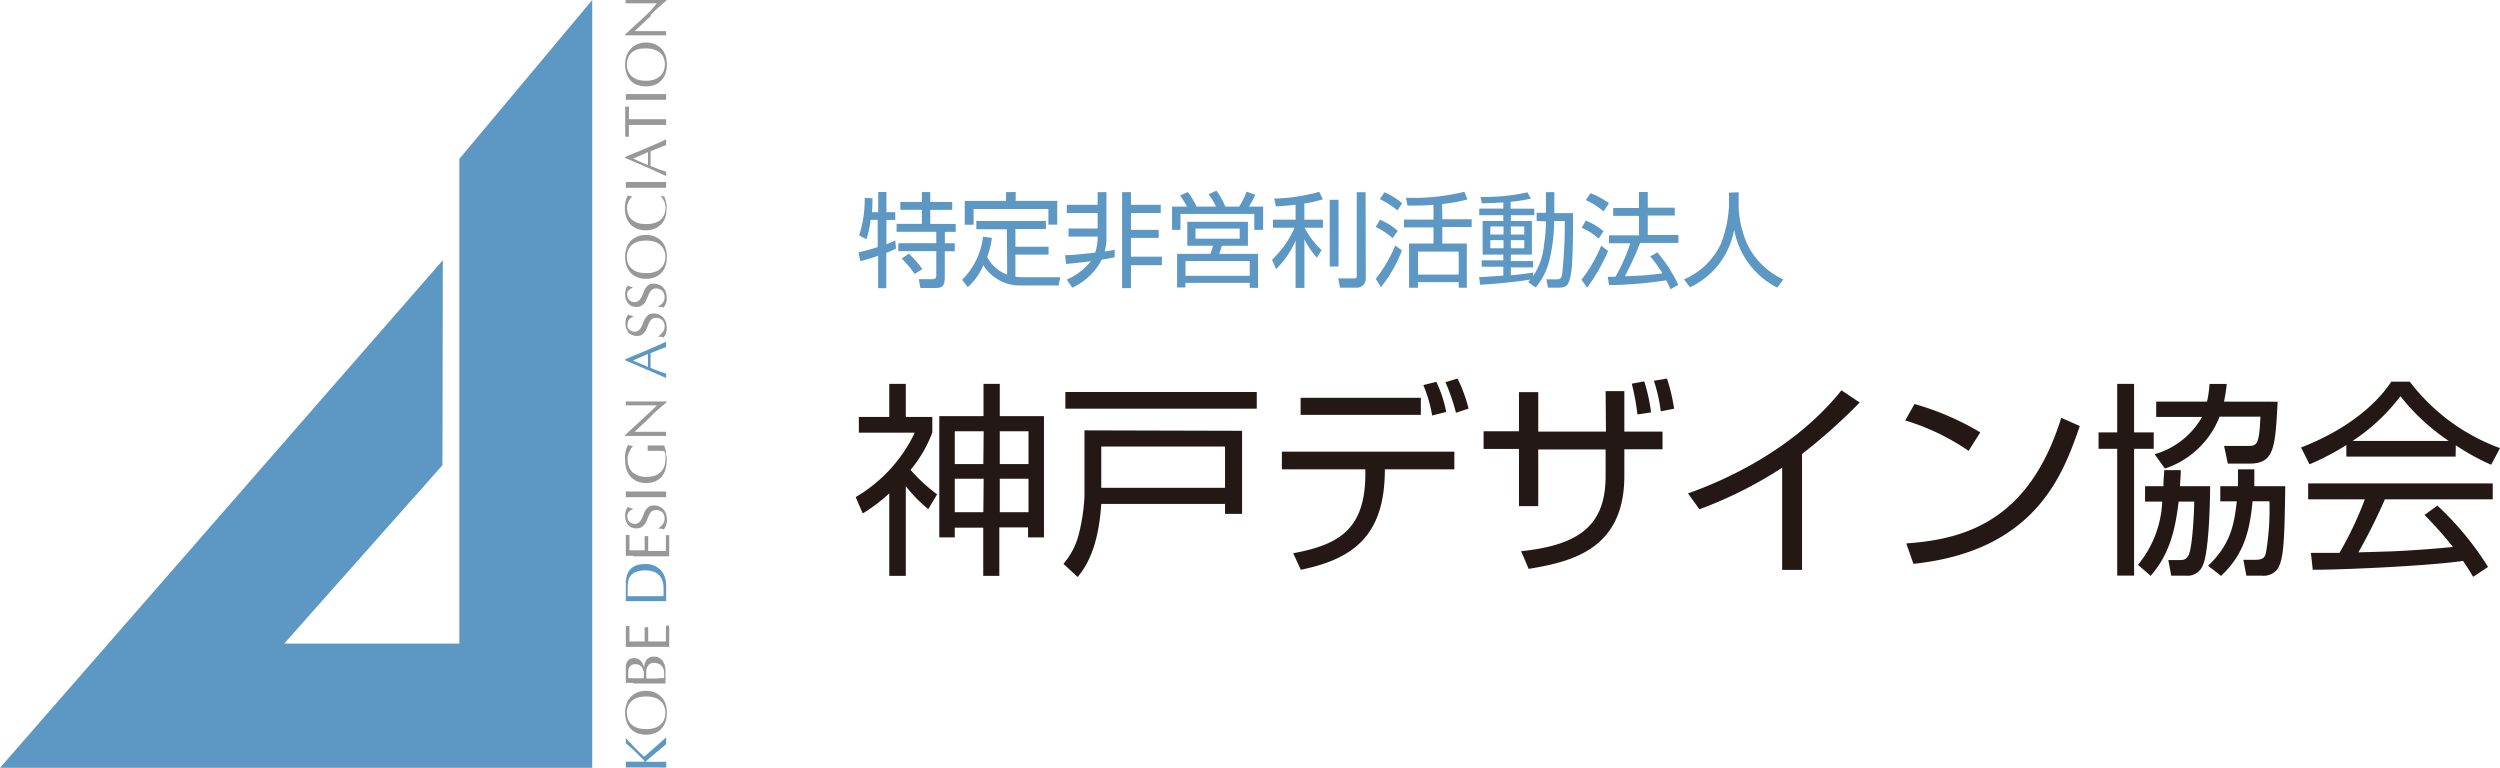 <svg xmlns="http://www.w3.org/2000/svg" viewBox="0 0 282.79 86.85"><defs><style>.cls-1{fill:#5d97c4;}.cls-2{fill:#989898;}.cls-3{fill:#231815;}</style></defs><g id="レイヤー_2" data-name="レイヤー 2"><g id="レイヤー_1-2" data-name="レイヤー 1"><path class="cls-1" d="M74.52,86.81l-.87,0H72.51l-.86,0-.86,0,0-.17a.81.81,0,0,0,0-.16.92.92,0,0,0,0-.16l0-.16.86,0,.86,0h.37a0,0,0,0,0,.05,0s0,0-.06-.1-.28-.31-.45-.48l-.52-.52-.56-.51-.55-.48,0-.14a.62.62,0,0,0,0-.13.81.81,0,0,0,0-.16l0-.16c.14.15.29.33.48.52l.55.59.56.56.48.45,1.24-1.08,1.25-1.11a1.21,1.21,0,0,0,0,.19V84a1.09,1.09,0,0,0,0,.18l-.62.52-.68.57-.59.5-.37.32,0,.08s0,0,0,0h.58l.86,0,.83,0c0,.1,0,.21,0,.32s0,.23,0,.33l-.83,0"/><path class="cls-2" d="M72.08,82.93a2.17,2.17,0,0,1-.75-.51,2.29,2.29,0,0,1-.46-.79,2.91,2.91,0,0,1-.16-1,3,3,0,0,1,.16-1,2.12,2.12,0,0,1,1.21-1.3,2.62,2.62,0,0,1,1-.18,2.67,2.67,0,0,1,1,.18,2.2,2.2,0,0,1,.74.52,2,2,0,0,1,.46.78,3.24,3.24,0,0,1,.15,1,3.5,3.5,0,0,1-.15,1,2,2,0,0,1-.46.79,2,2,0,0,1-.74.51,2.67,2.67,0,0,1-1,.18,2.62,2.62,0,0,1-1-.18m0-4a1.81,1.81,0,0,0-.66.39,1.58,1.58,0,0,0-.38.58,2,2,0,0,0-.13.73,1.88,1.88,0,0,0,.13.72,1.54,1.54,0,0,0,.38.59,2.14,2.14,0,0,0,.66.39,3,3,0,0,0,1,.14,2.93,2.93,0,0,0,1-.14,1.92,1.92,0,0,0,.66-.39,1.45,1.45,0,0,0,.39-.59,1.88,1.88,0,0,0,.13-.72,2,2,0,0,0-.13-.73,1.49,1.49,0,0,0-.39-.58,1.66,1.66,0,0,0-.66-.39,2.93,2.93,0,0,0-1-.14,3,3,0,0,0-1,.14"/><path class="cls-2" d="M71.64,77.24l-.85,0,0-.35c0-.12,0-.23,0-.35s0-.23,0-.35,0-.24,0-.35a3.1,3.1,0,0,1,0-.54,1.43,1.43,0,0,1,.15-.44.81.81,0,0,1,.3-.31.92.92,0,0,1,.46-.11,1,1,0,0,1,.77.31,1.63,1.63,0,0,1,.39.8h0a1.68,1.68,0,0,1,.28-.93,1,1,0,0,1,.83-.34,1.16,1.16,0,0,1,.62.15,1.31,1.31,0,0,1,.41.4,1.58,1.58,0,0,1,.22.54,3,3,0,0,1,.06.59v.32c0,.11,0,.22,0,.32V77c0,.11,0,.22,0,.32l-.84,0-.86,0H72.51l-.87,0m1.15-1.38a1.67,1.67,0,0,0-.16-.41.81.81,0,0,0-.29-.29.92.92,0,0,0-.46-.11.82.82,0,0,0-.44.1.85.85,0,0,0-.25.25,1,1,0,0,0-.12.35c0,.13,0,.26,0,.38a2.36,2.36,0,0,0,0,.3,1.25,1.25,0,0,0,0,.21l.63,0h1.12v-.36a2.38,2.38,0,0,0,0-.46m1.63.81.67,0a2.51,2.51,0,0,0,0-.3c0-.12,0-.23,0-.35a1.15,1.15,0,0,0-.08-.41,1.08,1.08,0,0,0-.21-.34.93.93,0,0,0-.35-.23,1.21,1.21,0,0,0-.48-.09.9.9,0,0,0-.46.1.76.76,0,0,0-.29.3,1.46,1.46,0,0,0-.14.46,3.7,3.7,0,0,0,0,.6v.3h1.34"/><path class="cls-2" d="M71.64,73.18l-.85,0,0-.6c0-.19,0-.39,0-.59s0-.39,0-.59l0-.59a.75.75,0,0,0,.21,0,.71.71,0,0,0,.2,0q0,.21,0,.39l0,.37c0,.13,0,.27,0,.43s0,.34,0,.56h1.72c0-.2,0-.37,0-.53s0-.29,0-.42,0-.25,0-.36,0-.21,0-.3l.2,0,.2,0c0,.11,0,.24,0,.4s0,.3,0,.45v.43c0,.14,0,.25,0,.33h2v-.46c0-.17,0-.34,0-.5a3.44,3.44,0,0,0,0-.46,2,2,0,0,0,0-.37l.11,0h.1l.17,0c0,.2,0,.4,0,.59v1.21c0,.19,0,.39,0,.6l-.84,0H71.64"/><path class="cls-1" d="M71.65,68l-.86,0,0-.5c0-.17,0-.34,0-.5s0-.34,0-.51,0-.33,0-.5a3,3,0,0,1,.16-1,1.76,1.76,0,0,1,.43-.68,1.78,1.78,0,0,1,.69-.38,3.24,3.24,0,0,1,.92-.13,2.51,2.51,0,0,1,1.12.23,2.16,2.16,0,0,1,.73.59,2.07,2.07,0,0,1,.4.78,3.5,3.5,0,0,1,.11.82v.44c0,.15,0,.3,0,.45v.44c0,.15,0,.3,0,.45l-.83,0-.87,0H72.51l-.86,0m3.41-.6a2.53,2.53,0,0,0,0-.38c0-.16,0-.32,0-.49a3.73,3.73,0,0,0-.09-.73,1.63,1.63,0,0,0-1-1.12,3.1,3.1,0,0,0-2,0,1.39,1.39,0,0,0-.59.39,1.44,1.44,0,0,0-.3.59,3.55,3.55,0,0,0-.08.76c0,.2,0,.38,0,.56s0,.32,0,.46c.21,0,.43,0,.66,0h1.85c.48,0,.95,0,1.41,0"/><path class="cls-2" d="M71.64,62.87l-.85,0,0-.59c0-.2,0-.4,0-.59s0-.4,0-.59l0-.59.21,0,.2,0c0,.14,0,.27,0,.38l0,.37c0,.13,0,.28,0,.43s0,.34,0,.56l.4,0h1.32c0-.19,0-.37,0-.52s0-.3,0-.43,0-.24,0-.35,0-.21,0-.31l.2,0,.2,0c0,.11,0,.25,0,.4s0,.3,0,.46V62c0,.13,0,.24,0,.32h2v-.46c0-.17,0-.33,0-.49a3.23,3.23,0,0,0,0-.46,2,2,0,0,0,0-.38l.11,0h.1a.42.42,0,0,0,.17,0c0,.2,0,.4,0,.6v1.2c0,.2,0,.4,0,.6l-.84,0-.86,0H72.51l-.87,0"/><path class="cls-2" d="M74.73,59.54a1.15,1.15,0,0,0,.22-.22,1.46,1.46,0,0,0,.17-.3,1.23,1.23,0,0,0,.06-.39,1,1,0,0,0-.08-.39.79.79,0,0,0-.2-.3,1.08,1.08,0,0,0-.31-.19,1.1,1.1,0,0,0-.37-.06.75.75,0,0,0-.49.15,1.42,1.42,0,0,0-.29.39,4.68,4.68,0,0,0-.22.5,2.59,2.59,0,0,1-.25.5,1.56,1.56,0,0,1-.38.39,1.15,1.15,0,0,1-.63.15,1.18,1.18,0,0,1-.5-.1,1,1,0,0,1-.4-.29,1.4,1.4,0,0,1-.26-.45,1.89,1.89,0,0,1-.09-.6,1.82,1.82,0,0,1,.08-.55,1.31,1.31,0,0,1,.24-.43,1.33,1.33,0,0,0,.24.1,1.73,1.73,0,0,0,.31.08v.08l-.2.09a1,1,0,0,0-.2.15,1.34,1.34,0,0,0-.16.23.79.79,0,0,0-.06.32.93.93,0,0,0,.06.34.73.73,0,0,0,.17.27.68.68,0,0,0,.26.18.88.88,0,0,0,.33.07.74.74,0,0,0,.49-.16,1.19,1.19,0,0,0,.3-.39,3.28,3.28,0,0,0,.22-.5,2.84,2.84,0,0,1,.23-.5,1.45,1.45,0,0,1,.36-.38,1,1,0,0,1,.59-.16,1.56,1.56,0,0,1,.57.11,1.27,1.27,0,0,1,.47.32,1.48,1.48,0,0,1,.32.51,2.06,2.06,0,0,1,.11.68,1.76,1.76,0,0,1-.11.67,2.44,2.44,0,0,1-.25.43l-.27-.09-.32,0v-.08a1.49,1.49,0,0,0,.24-.14"/><path class="cls-2" d="M71.65,56.24l-.86,0,0-.17a.81.81,0,0,0,0-.16.92.92,0,0,0,0-.16l0-.16.86,0,.86,0h1.14l.87,0,.83,0c0,.1,0,.21,0,.32s0,.23,0,.33l-.83,0-.87,0H72.51l-.86,0"/><path class="cls-2" d="M71.37,50.83a1.85,1.85,0,0,0-.21.33,2.35,2.35,0,0,0-.14.4A1.86,1.86,0,0,0,71,52a2.09,2.09,0,0,0,.13.76,1.58,1.58,0,0,0,.38.62,2,2,0,0,0,.67.41,2.67,2.67,0,0,0,1,.15,2.94,2.94,0,0,0,.87-.13,1.81,1.81,0,0,0,.66-.39,1.64,1.64,0,0,0,.41-.62,2.19,2.19,0,0,0,.15-.83,2.81,2.81,0,0,0,0-.29c0-.1,0-.2,0-.3a2,2,0,0,0-.07-.26A2.2,2.2,0,0,0,75,51H73.7l-.44,0a1.82,1.82,0,0,0,0-.32.76.76,0,0,0,0-.15.59.59,0,0,0,0-.14l.48,0h1.4c0,.09.07.21.11.35l.09.44c0,.16,0,.32.07.47a3.46,3.46,0,0,1,0,.43,3.59,3.59,0,0,1-.15,1.07,2,2,0,0,1-.44.8,2,2,0,0,1-.74.51,2.74,2.74,0,0,1-1,.18,2.44,2.44,0,0,1-1-.19,2.2,2.2,0,0,1-.75-.52,2.43,2.43,0,0,1-.46-.82A3.23,3.23,0,0,1,70.71,52a3.54,3.54,0,0,1,0-.6,2.76,2.76,0,0,1,.1-.47c0-.13.08-.25.12-.35l.13-.27a.93.93,0,0,0,.24.09l.27.06v.08a1.44,1.44,0,0,0-.24.25"/><path class="cls-2" d="M73.63,47.11l-1.84,1.73h2.58l.43,0h.55a1.62,1.62,0,0,0,0,.23,1.77,1.77,0,0,0,0,.24l-.25,0-.42,0-.54,0-.59,0-.57,0H70.71v-.1l.94-.87,1-.91c.32-.31.63-.59.92-.86l.74-.72H72l-1.24,0a.82.82,0,0,0,0-.44l.44,0,.62,0,.65,0,.51,0h2.42v.09c-.59.51-1.19,1-1.81,1.62"/><path class="cls-1" d="M75.35,38.56a1.09,1.09,0,0,0,0,.18v.35a1,1,0,0,0,0,.17l-.37.13-.45.18-.48.19-.46.19c0,.14,0,.28,0,.43v.84c0,.13,0,.27,0,.4l1,.39.77.26a1.85,1.85,0,0,0,0,.24,2,2,0,0,0,0,.25l-2.3-1-2.34-1v-.12l.83-.35.91-.37.91-.39.84-.36.69-.31c.2-.09.36-.16.46-.22M73.29,41.5v-.36c0-.12,0-.24,0-.36v-.37c0-.12,0-.25,0-.37l-1.69.74Z"/><path class="cls-2" d="M74.73,37.8a.92.92,0,0,0,.22-.22,1.24,1.24,0,0,0,.17-.3,1.16,1.16,0,0,0,.06-.38,1,1,0,0,0-.08-.4.88.88,0,0,0-.2-.3,1.08,1.08,0,0,0-.31-.19,1.1,1.1,0,0,0-.37-.06.75.75,0,0,0-.49.15,1.42,1.42,0,0,0-.29.39c-.08.16-.15.32-.22.5a2.59,2.59,0,0,1-.25.5,1.29,1.29,0,0,1-.38.39A1.15,1.15,0,0,1,72,38a1.18,1.18,0,0,1-.5-.11,1.12,1.12,0,0,1-.4-.28,1.58,1.58,0,0,1-.26-.46,1.85,1.85,0,0,1-.09-.6,1.82,1.82,0,0,1,.08-.55,1.42,1.42,0,0,1,.24-.43.87.87,0,0,0,.24.1,1.73,1.73,0,0,0,.31.08v.08l-.2.09a1,1,0,0,0-.2.15,1.88,1.88,0,0,0-.16.23.79.79,0,0,0-.06.32A.9.9,0,0,0,71,37a.88.88,0,0,0,.17.28.78.78,0,0,0,.26.17.72.72,0,0,0,.33.07.69.69,0,0,0,.49-.16,1.19,1.19,0,0,0,.3-.39,3.28,3.28,0,0,0,.22-.5A3.22,3.22,0,0,1,73,36a1.45,1.45,0,0,1,.36-.38,1,1,0,0,1,.59-.16,1.56,1.56,0,0,1,.57.11,1.27,1.27,0,0,1,.47.32,1.48,1.48,0,0,1,.32.51,2.06,2.06,0,0,1,.11.68,1.76,1.76,0,0,1-.11.67,2.44,2.44,0,0,1-.25.43l-.27-.09-.32,0v-.08a1,1,0,0,0,.24-.14"/><path class="cls-2" d="M74.73,34.48a1.1,1.1,0,0,0,.22-.21,1.31,1.31,0,0,0,.17-.31,1.12,1.12,0,0,0,.06-.38.93.93,0,0,0-.08-.39.79.79,0,0,0-.2-.3.89.89,0,0,0-.31-.19,1.11,1.11,0,0,0-.37-.07.76.76,0,0,0-.49.16,1.17,1.17,0,0,0-.29.39,4.68,4.68,0,0,0-.22.5,2.92,2.92,0,0,1-.25.5,1.37,1.37,0,0,1-.38.38,1.07,1.07,0,0,1-.63.16,1.18,1.18,0,0,1-.5-.1,1.14,1.14,0,0,1-.4-.29,1.66,1.66,0,0,1-.26-.45,1.89,1.89,0,0,1-.09-.6,1.77,1.77,0,0,1,.08-.55A1.31,1.31,0,0,1,71,32.3a1.33,1.33,0,0,0,.24.1l.31.08v.08l-.2.09a.7.7,0,0,0-.2.15A1,1,0,0,0,71,33a.76.76,0,0,0-.06.32,1,1,0,0,0,.06.34,1,1,0,0,0,.17.27.68.68,0,0,0,.26.18.88.88,0,0,0,.33.06.74.74,0,0,0,.49-.15,1.45,1.45,0,0,0,.3-.39,3.78,3.78,0,0,0,.22-.5,2.54,2.54,0,0,1,.23-.5,1.49,1.49,0,0,1,.36-.39,1,1,0,0,1,.59-.15,1.38,1.38,0,0,1,.57.11,1.25,1.25,0,0,1,.47.31,1.48,1.48,0,0,1,.32.51,2.08,2.08,0,0,1,.11.69,1.84,1.84,0,0,1-.11.67,2.33,2.33,0,0,1-.25.42,1.14,1.14,0,0,0-.27-.08l-.32,0v-.07a1.58,1.58,0,0,0,.24-.15"/><path class="cls-2" d="M72.08,31.36a2.17,2.17,0,0,1-.75-.51,2.29,2.29,0,0,1-.46-.79,2.91,2.91,0,0,1-.16-1,3,3,0,0,1,.16-1,2.38,2.38,0,0,1,.46-.79,2.49,2.49,0,0,1,.75-.51,2.62,2.62,0,0,1,1-.18,2.67,2.67,0,0,1,1,.18,2.32,2.32,0,0,1,.74.51,2.08,2.08,0,0,1,.46.79,3.24,3.24,0,0,1,.15,1,3.18,3.18,0,0,1-.15,1,2,2,0,0,1-.46.79,2,2,0,0,1-.74.51,2.67,2.67,0,0,1-1,.18,2.62,2.62,0,0,1-1-.18m0-4a1.81,1.81,0,0,0-.66.39,1.5,1.5,0,0,0-.38.58,2,2,0,0,0-.13.73,1.88,1.88,0,0,0,.13.72,1.5,1.5,0,0,0,.38.58,1.81,1.81,0,0,0,.66.39,2.75,2.75,0,0,0,1,.14,2.68,2.68,0,0,0,1-.14,1.66,1.66,0,0,0,.66-.39,1.42,1.42,0,0,0,.39-.58,1.88,1.88,0,0,0,.13-.72,2,2,0,0,0-.13-.73,1.42,1.42,0,0,0-.39-.58,1.66,1.66,0,0,0-.66-.39,2.93,2.93,0,0,0-1-.14,3,3,0,0,0-1,.14"/><path class="cls-2" d="M75.19,22.41a1.83,1.83,0,0,1,.12.31c0,.12.06.26.09.41a3.57,3.57,0,0,1,0,.47,3,3,0,0,1-.15,1,1.9,1.9,0,0,1-.46.76,2,2,0,0,1-.74.51,2.67,2.67,0,0,1-1,.18,2.62,2.62,0,0,1-1-.18,2.17,2.17,0,0,1-.75-.51,2.29,2.29,0,0,1-.46-.79,2.93,2.93,0,0,1-.16-1,3.24,3.24,0,0,1,.09-.79A4,4,0,0,1,71,22.1a1.05,1.05,0,0,0,.25.08l.27.06v0l-.18.19a2.26,2.26,0,0,0-.19.28,2,2,0,0,0-.16.36,1.49,1.49,0,0,0-.06.43,1.93,1.93,0,0,0,.13.73,1.5,1.5,0,0,0,.38.58,1.81,1.81,0,0,0,.66.39,2.75,2.75,0,0,0,1,.14,2.68,2.68,0,0,0,1-.14,1.66,1.66,0,0,0,.66-.39,1.42,1.42,0,0,0,.39-.58,1.93,1.93,0,0,0,.13-.73,1.61,1.61,0,0,0-.06-.44c0-.13-.09-.25-.14-.37s-.12-.21-.18-.3l-.17-.23,0,0,.39.06a1,1,0,0,1,.11.19"/><path class="cls-2" d="M71.65,21.24l-.86,0,0-.17a.76.76,0,0,0,0-.15.81.81,0,0,0,0-.16l0-.17.86,0,.86,0h1.14l.87,0c.28,0,.56,0,.83,0,0,.1,0,.21,0,.33s0,.22,0,.32l-.83,0H71.65"/><path class="cls-2" d="M75.35,15.72a1.09,1.09,0,0,0,0,.18v.35a1,1,0,0,0,0,.17l-.37.13-.45.18-.48.19-.46.19c0,.14,0,.28,0,.43v.84c0,.13,0,.27,0,.41l1,.38.77.26a1.77,1.77,0,0,0,0,.24,2,2,0,0,0,0,.25l-2.3-1.05-2.34-1v-.12l.83-.35.91-.37.91-.39.84-.36.69-.3c.2-.1.36-.17.46-.23m-2.06,2.94V18.3c0-.12,0-.24,0-.36v-.37c0-.12,0-.25,0-.37l-1.69.74Z"/><path class="cls-2" d="M71.14,14.06v.36c0,.12,0,.25,0,.38s0,.24,0,.36,0,.22,0,.31l-.21,0-.21,0,0-.85c0-.28,0-.56,0-.85s0-.58,0-.86,0-.56,0-.85l.22,0,.2,0c0,.09,0,.19,0,.31s0,.24,0,.37,0,.25,0,.37v.37l1.37,0h1.14l.87,0,.83,0c0,.1,0,.21,0,.33s0,.22,0,.32l-.83,0h-2l-1.37,0"/><path class="cls-2" d="M71.65,11.29l-.86,0,0-.16a1,1,0,0,0,0-.17.76.76,0,0,0,0-.15l0-.17.86,0h2.87l.83,0c0,.1,0,.21,0,.32s0,.23,0,.33l-.83,0-.87,0H72.51l-.86,0"/><path class="cls-2" d="M72.08,9.62a2.17,2.17,0,0,1-.75-.51,2.29,2.29,0,0,1-.46-.79,2.87,2.87,0,0,1-.16-1,3,3,0,0,1,.16-1,2.33,2.33,0,0,1,.46-.78A2.17,2.17,0,0,1,72.08,5a2.44,2.44,0,0,1,1-.19,2.49,2.49,0,0,1,1,.19,2.09,2.09,0,0,1,1.2,1.29,3.24,3.24,0,0,1,.15,1,3.13,3.13,0,0,1-.15,1,2,2,0,0,1-.46.79,2,2,0,0,1-.74.51,2.67,2.67,0,0,1-1,.18,2.62,2.62,0,0,1-1-.18m0-4a1.81,1.81,0,0,0-.66.39,1.47,1.47,0,0,0-.38.59,2.06,2.06,0,0,0,0,1.44,1.54,1.54,0,0,0,.38.59,2.14,2.14,0,0,0,.66.39,3,3,0,0,0,1,.14A2.93,2.93,0,0,0,74,9a1.92,1.92,0,0,0,.66-.39A1.45,1.45,0,0,0,75.08,8a2.06,2.06,0,0,0,0-1.44A1.39,1.39,0,0,0,74.69,6,1.66,1.66,0,0,0,74,5.62a2.93,2.93,0,0,0-1-.14,3,3,0,0,0-1,.14"/><path class="cls-2" d="M73.63,1.8,71.79,3.52l.5,0h2.08l.43,0h.35l.2,0a1.69,1.69,0,0,0,0,.23,2,2,0,0,0,0,.25l-.25,0-.42,0-.54,0-.59,0H71.39l-.68,0v-.1l.94-.87,1-.91.92-.87L74.3.38H72c-.44,0-.85,0-1.24,0a1.11,1.11,0,0,0,0-.23,1,1,0,0,0,0-.21l.44,0,.62,0,.65,0h2.93v.1c-.59.5-1.19,1.05-1.81,1.62"/><polygon class="cls-1" points="50.09 29.43 0 86.85 66.99 86.85 66.99 0 51.96 17.97 51.96 72.8 32.15 72.8 50.05 52.62 50.09 29.43"/><path class="cls-1" d="M99.34,24V21.72h.93V24h1v.88h-1v2.75c.59-.23.76-.32,1-.43l.08.92c-.29.14-.57.28-1.09.48v4h-.93V28.93c-.83.3-1.44.46-2,.62l-.23-1c1.15-.27,1.77-.47,2.18-.6V24.87h-.81A9.28,9.28,0,0,1,98,27.06l-.82-.43a13.12,13.12,0,0,0,.63-4.25l.88.05A15.36,15.36,0,0,1,98.63,24Zm5.89-2.27v1.12h2.48v.89h-2.48v1.59h2.88v.9h-1.23v1.29H108v.9h-1.13v2.84c0,1.2-.27,1.32-1.27,1.32h-1.49l-.18-1,1.49,0c.42,0,.49-.13.49-.52V28.41h-4.29v-.9h4.29V26.22h-4.49v-.9h2.86V23.73h-2.44v-.89h2.44V21.72ZM103.46,31A10.9,10.9,0,0,0,102,29.25l.8-.56a12.35,12.35,0,0,1,1.53,1.74Z"/><path class="cls-1" d="M113.89,25.93h-3.45V25h7.87v.91h-3.45v2h3.75v.89h-3.75V31.3a7.6,7.6,0,0,0,.94.06h4.13l-.18.93h-4.17A4.87,4.87,0,0,1,111.23,30a6.92,6.92,0,0,1-1.76,2.48l-.64-.83a8.27,8.27,0,0,0,2.37-4.88l1,.14a9.08,9.08,0,0,1-.54,2.16,4.24,4.24,0,0,0,2.27,2Zm1-4.21v1h4.7v2.69h-1V23.64h-8.46v1.78h-1V22.73h4.67v-1Z"/><path class="cls-1" d="M126.09,29.1c-.61.13-1,.2-1.46.27a7.08,7.08,0,0,1-3.34,3.17l-.62-.92a6.88,6.88,0,0,0,2.72-2.07c-.84.1-1.87.23-2.81.31l-.1-1c.92,0,1.16-.05,3.4-.28a5.66,5.66,0,0,0,.28-1.82h-3.29v-.91h3.29V24.1h-3.49v-.93h3.49V21.73h1V27a6,6,0,0,1-.2,1.45c.58-.08.84-.14,1.13-.2Zm1.84-5.93h3.37v.93h-3.37V26h3.14v.91h-3.14v2.12h3.5V30h-3.5v2.59h-1V21.73h1Z"/><path class="cls-1" d="M137.56,23.37a8.27,8.27,0,0,0-.85-1.4l.89-.4a8.52,8.52,0,0,1,1,1.8h1.57a8.33,8.33,0,0,0,.83-1.69l1,.35a9.77,9.77,0,0,1-.73,1.34h1.61V26h-1v-1.8h-8.35V26h-.95V23.37h1.7a14.26,14.26,0,0,0-.79-1.25l.87-.4a10,10,0,0,1,1,1.65Zm3.6,4.43h-2.95c-.07.24-.19.6-.29.92h4.38v3.84h-.94V32h-7.27v.52h-.94V28.72h3.75a4.17,4.17,0,0,0,.3-.92h-2.9V25.09h6.86Zm.2,1.73H134.1V31.2h7.26Zm-1.13-3.67h-5V27h5Z"/><path class="cls-1" d="M147.55,24.85h2.09v.91h-2.07a9.45,9.45,0,0,0,1.92,2.53l-.52.86a8.9,8.9,0,0,1-1.42-2.09v5.51h-1V27.23a10.06,10.06,0,0,1-2.21,3.21l-.45-1.06a11.37,11.37,0,0,0,2.55-3.62H144v-.91h2.55V23.16c-.81.1-1.6.15-2.22.19l-.2-.89a20.91,20.91,0,0,0,5.1-.76l.41.84a13.31,13.31,0,0,1-2.1.48Zm3.86,5.3h-1V22.6h1Zm3.08,1.39a1,1,0,0,1-1.07,1h-1.84l-.21-1.05,1.68,0c.35,0,.42,0,.42-.35V21.74h1Z"/><path class="cls-1" d="M157.52,26.94a8.08,8.08,0,0,0-1.91-1.27l.49-.81a6.43,6.43,0,0,1,2,1.26Zm-1.9,4.6a16.13,16.13,0,0,0,2.21-3.77l.75.56a15.52,15.52,0,0,1-2.37,4.15Zm2.46-7.74a11,11,0,0,0-2-1.28l.53-.77a8.2,8.2,0,0,1,2,1.24Zm5.07,1h3.32v.88h-3.32v1.87h2.77v5H165v-.64h-4.61v.64h-1v-5h2.76V25.72h-3.34v-.88h3.34V23.17c-1.06.09-2.1.09-2.94.09l-.17-.89a24.06,24.06,0,0,0,6.61-.68l.34.87a17.88,17.88,0,0,1-2.87.52ZM165,28.46h-4.6v2.6H165Z"/><path class="cls-1" d="M173.82,25v-.93h1.05V21.73h.95v2.38h2.12c0,1.61,0,5.38-.22,6.76s-.5,1.67-1.44,1.67H175.1l-.18-.94,1.14,0c.46,0,.6-.18.65-.65A52.91,52.91,0,0,0,177,25h-1.2a19.2,19.2,0,0,1-.51,4.31,7.47,7.47,0,0,1-1.58,3.21l-.84-.6c.08-.09.18-.24.24-.3-1.2.22-3.92.5-5.68.59l-.12-.87c.48,0,1.3-.05,2.74-.17v-1h-2.45v-.72h2.45V28.8h-2.34V25h2.34v-.66h-2.72v-.74h2.72v-.7c-1.42.08-2,.09-2.42.1l-.17-.72a23.41,23.41,0,0,0,5.32-.52l.39.71a19.37,19.37,0,0,1-2.29.36v.77h2.67v.74H170.9V25h2.38V28.8H170.9v.73h2.52v.72H170.9v.89c.82-.07,1.75-.19,2.52-.3v.39a7.53,7.53,0,0,0,1.23-3.53,17.14,17.14,0,0,0,.22-2.66Zm-3.75.62h-1.49v.91h1.49Zm0,1.54h-1.49v.92h1.49Zm2.35-1.54H170.9v.91h1.52Zm0,1.54H170.9v.92h1.52Z"/><path class="cls-1" d="M178.89,31.64a16.19,16.19,0,0,0,2.23-3.85l.78.6a20.37,20.37,0,0,1-2.37,4.14ZM180.83,27a6.42,6.42,0,0,0-1.92-1.23l.47-.82a7,7,0,0,1,2,1.2Zm.55-3.08a7.52,7.52,0,0,0-2-1.28l.53-.79A8.43,8.43,0,0,1,182,23Zm6.1,4.63a16.74,16.74,0,0,1,2.37,3.68l-.9.48a8.64,8.64,0,0,0-.48-1,45.63,45.63,0,0,1-6.46.54l-.15-.94h.87a20,20,0,0,0,1.68-3.79H182v-.9h3.39v-2.2h-2.91v-.89h2.91V21.72h1v1.77h3.05v.89h-3.05v2.2h3.47v.9h-4.34a33.25,33.25,0,0,1-1.72,3.76c1.12,0,3-.13,4.25-.32A15.21,15.21,0,0,0,186.67,29Z"/><path class="cls-1" d="M196.67,21.75v1.41a11.14,11.14,0,0,0,1.14,4.8,8.57,8.57,0,0,0,3.91,3.65l-.69.93A9.27,9.27,0,0,1,196.16,26a8.92,8.92,0,0,1-5,6.5l-.67-.9a8.11,8.11,0,0,0,4.16-4,13.63,13.63,0,0,0,.93-4.41v-1.4Z"/><path class="cls-3" d="M102.46,65.14h-1.87V55.81a19.27,19.27,0,0,1-3,2.27l-.8-1.85a16.85,16.85,0,0,0,6.69-7.29H97.15V47.16h3.44V43.42h1.87v3.74h3v1.76A14.51,14.51,0,0,1,103,53.15a19,19,0,0,0,3,2.77l-1,1.67A16.59,16.59,0,0,1,102.46,55Zm10.63-21.72v3.65h5V60.79h-1.8V59.66h-3.25v5.48h-1.82V59.69H108v1.1h-1.75V47.07h5V43.42Zm-1.82,5.36H108v3.71h3.23Zm0,5.37H108v3.79h3.23Zm5.07-5.37h-3.25v3.71h3.25Zm0,5.37h-3.25v3.79h3.25Z"/><path class="cls-3" d="M140.5,48.73v9.4h-1.93V57h-14c-.31,4.89-1.67,7.06-2.67,8.27l-1.61-1.49a8.28,8.28,0,0,0,1.8-3.6,21.8,21.8,0,0,0,.58-4v-7.5Zm1.66-2.5H120.51V44.34h21.65Zm-3.59,4.28h-14v4.67h14Z"/><path class="cls-3" d="M164.51,51.09v2h-7.86c0,7.27-3.31,10.1-9.51,11.36l-.86-1.87c5.38-1,8.3-2.83,8.16-9.49H145v-2Zm-3.79-4.16h-13.6V45h13.6ZM162,47A15.32,15.32,0,0,0,161,43.56l1.47-.37a13.92,13.92,0,0,1,1.12,3.41Zm2.69-.31a21.67,21.67,0,0,0-1.19-3.46l1.37-.41a16.85,16.85,0,0,1,1.25,3.4Z"/><path class="cls-3" d="M181.62,44.24h2.12v4.58h4.32v2h-4.32v3c0,8.31-5.91,9.71-10.82,10.53l-.86-2c6.69-.7,9.56-3,9.56-8.51v-3H174v6.41h-2.18V50.78h-4v-2h4V44.36H174v4.46h7.66Zm3.6,2.64a27.26,27.26,0,0,0-.64-3.48l1.41-.26a19.22,19.22,0,0,1,.77,3.51Zm2.64-.35a17.9,17.9,0,0,0-.78-3.46l1.48-.25a20.49,20.49,0,0,1,.81,3.41Z"/><path class="cls-3" d="M203.84,64.46h-2.25V52.91a47.59,47.59,0,0,1-9.36,4.7l-1.29-1.8c3.37-1.19,11.69-4.58,17.36-11.66l2.06,1.38a62.74,62.74,0,0,1-6.52,5.82Z"/><path class="cls-3" d="M222.68,51a25.78,25.78,0,0,0-7.17-3.44l1.05-1.86A30.78,30.78,0,0,1,224,48.91Zm-7.05,10.47c6.59-.47,13.88-2.48,17.53-14.21l2.1.93c-1.87,5.38-4.91,14.12-18.82,15.59Z"/><path class="cls-3" d="M241.4,43.42v5.49h2.22v1.86H241.4V65.11h-1.91V50.77h-2.11V48.91h2.11V43.42ZM250,55c0,2.17-.17,7.69-.85,9a1.84,1.84,0,0,1-1.88,1.12h-1.67l-.33-1.77,1.22,0c.47,0,.8,0,1.1-.61.44-1,.61-5.14.61-6h-1.76c-.39,3.25-1.05,6-3.17,8.39l-1.43-1.24a12,12,0,0,0,2.74-7.15h-1.94V55h2.08c0-.84.07-1.28.09-1.82h1.87c0,.63-.05,1-.09,1.82Zm7.64-9.56c-.28,5.22-.38,7-3.18,7H252l-.42-2,2.62,0c1.07,0,1.35,0,1.49-3.31h-4.62A10,10,0,0,1,244.89,53l-1.17-1.62a9,9,0,0,0,5.37-4.22H243.9V45.43h5.75a12.21,12.21,0,0,0,.28-2h1.95a17.53,17.53,0,0,1-.31,2Zm.86,9.56c-.09,5.94-.14,8.39-.93,9.44a2,2,0,0,1-1.71.68H254.1l-.34-1.8,1.36,0c.87,0,1.05-.26,1.19-.76a29.74,29.74,0,0,0,.4-5.86H254.8c-.33,3.65-1.12,6.15-3.56,8.44L249.77,64c2.64-2.52,2.95-4.79,3.25-7.29h-1.87V55h2c0-.63,0-1,0-1.91H255c0,1.05,0,1.37,0,1.91Z"/><path class="cls-3" d="M277.77,51.65H265.41V50.34a27.84,27.84,0,0,1-4.17,2.18l-.95-1.9c7-2.73,9.58-6.52,10.21-7.45h2.08a22.58,22.58,0,0,0,10.21,7.52l-1,1.88a25.63,25.63,0,0,1-4-2.2Zm-2.06,5.54a34.4,34.4,0,0,1,5.73,6.94l-1.69,1.12c-.37-.63-.65-1.07-1.14-1.8-3.9.56-13.44,1-17,1l-.21-1.91h3.23a39.83,39.83,0,0,0,2.87-6.06h-6.41v-1.8h20.88v1.8h-12.2a63.53,63.53,0,0,1-3,6l3.7-.11c2.85-.12,5.26-.33,7-.5a43.78,43.78,0,0,0-3.22-3.62ZM277,49.88a23.87,23.87,0,0,1-5.47-5.06,21.82,21.82,0,0,1-5.42,5.06Z"/></g></g></svg>